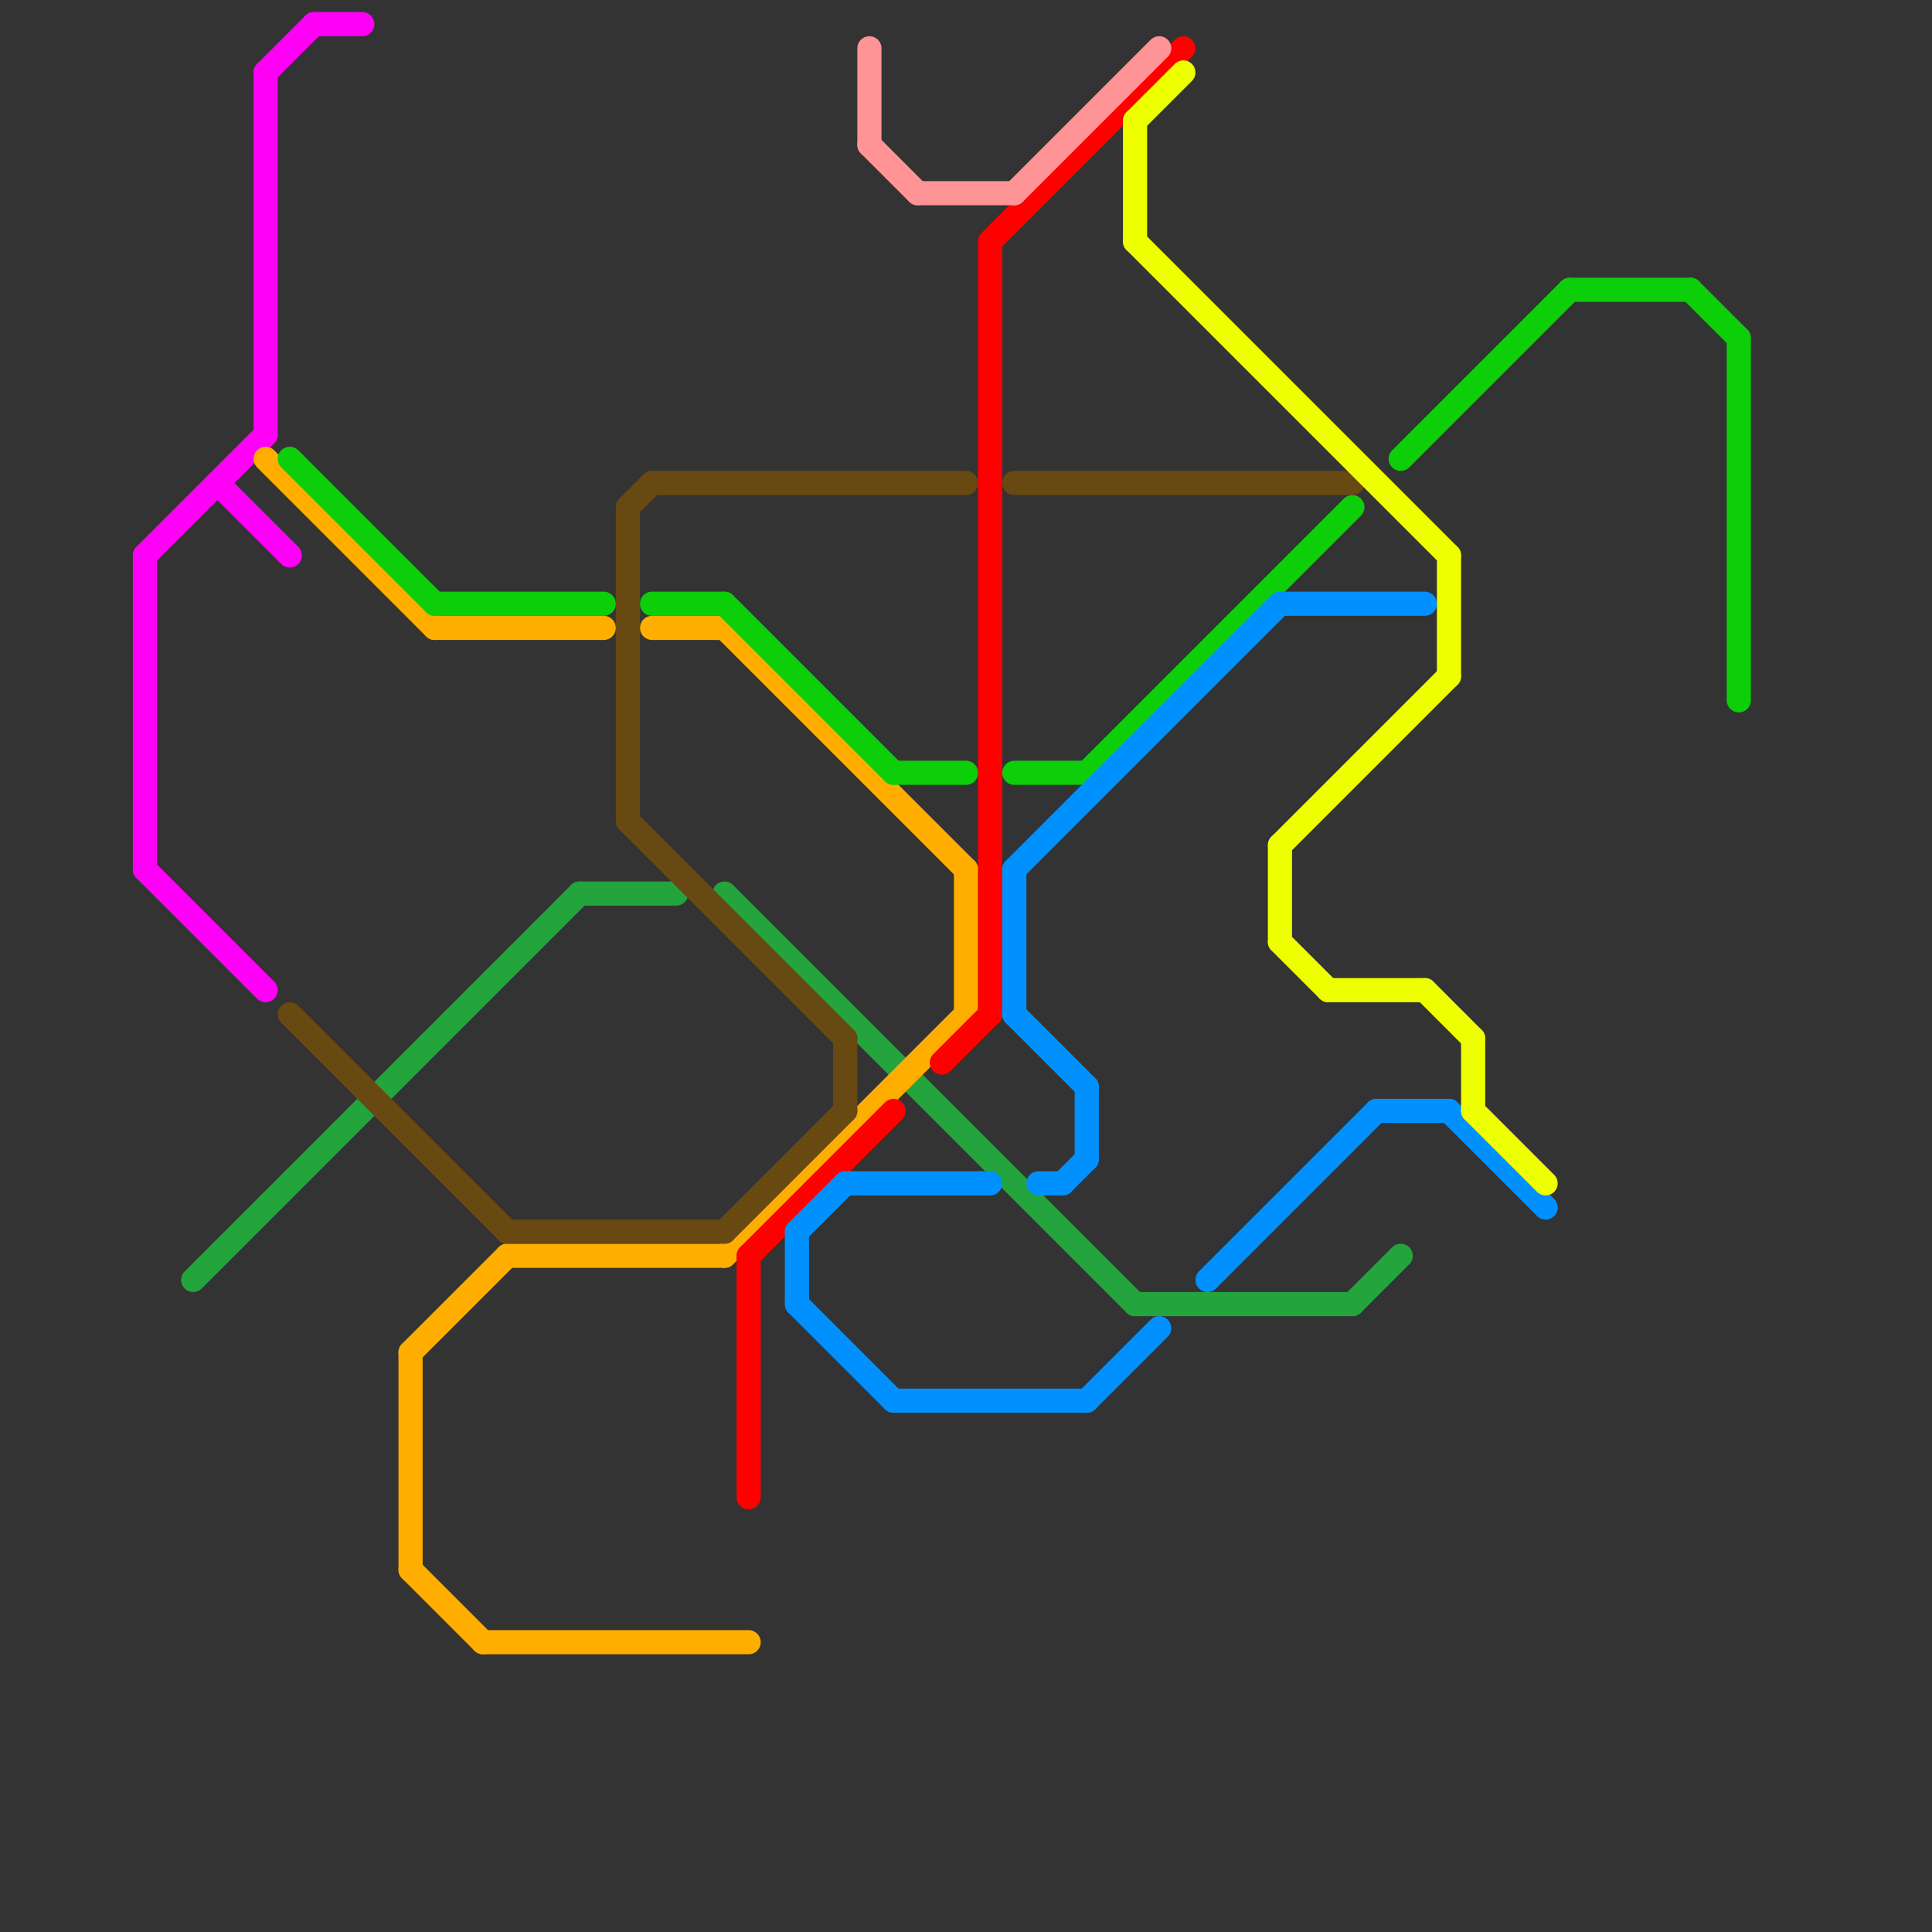 
<svg version="1.1" xmlns="http://www.w3.org/2000/svg" viewBox="0 0 80 80">
<rect x="0" y="0" width="80" height="80" fill="#333333" stroke="none"/>
<style>text { font: 1px Helvetica; font-weight: 600; white-space: pre; dominant-baseline: central; } line { stroke-width: 1; fill: none; stroke-linecap: round; stroke-linejoin: round; } .c0 { stroke: #ff00f7 } .c1 { stroke: #23a43d } .c2 { stroke: #ffae00 } .c3 { stroke: #0cce09 } .c4 { stroke: #684912 } .c5 { stroke: #ff0000 } .c6 { stroke: #0091ff } .c7 { stroke: #ff9496 } .c8 { stroke: #eeff00 }</style><defs><g id="wm-xf"><circle r="1.2" fill="#000"/><circle r="0.9" fill="#fff"/><circle r="0.6" fill="#000"/><circle r="0.3" fill="#fff"/></g><g id="wm"><circle r="0.6" fill="#000"/><circle r="0.3" fill="#fff"/></g></defs><line class="c0" x1="6" y1="36" x2="11" y2="41"/><line class="c0" x1="13" y1="1" x2="15" y2="1"/><line class="c0" x1="6" y1="23" x2="11" y2="18"/><line class="c0" x1="9" y1="20" x2="12" y2="23"/><line class="c0" x1="6" y1="23" x2="6" y2="36"/><line class="c0" x1="11" y1="3" x2="13" y2="1"/><line class="c0" x1="11" y1="3" x2="11" y2="18"/><line class="c1" x1="56" y1="54" x2="58" y2="52"/><line class="c1" x1="8" y1="53" x2="24" y2="37"/><line class="c1" x1="30" y1="37" x2="47" y2="54"/><line class="c1" x1="24" y1="37" x2="28" y2="37"/><line class="c1" x1="47" y1="54" x2="56" y2="54"/><line class="c2" x1="27" y1="26" x2="30" y2="26"/><line class="c2" x1="40" y1="36" x2="40" y2="42"/><line class="c2" x1="30" y1="26" x2="40" y2="36"/><line class="c2" x1="20" y1="68" x2="31" y2="68"/><line class="c2" x1="18" y1="26" x2="25" y2="26"/><line class="c2" x1="11" y1="19" x2="18" y2="26"/><line class="c2" x1="30" y1="52" x2="40" y2="42"/><line class="c2" x1="21" y1="52" x2="30" y2="52"/><line class="c2" x1="17" y1="56" x2="21" y2="52"/><line class="c2" x1="17" y1="65" x2="20" y2="68"/><line class="c2" x1="17" y1="56" x2="17" y2="65"/><line class="c3" x1="18" y1="25" x2="25" y2="25"/><line class="c3" x1="12" y1="19" x2="18" y2="25"/><line class="c3" x1="65" y1="12" x2="70" y2="12"/><line class="c3" x1="27" y1="25" x2="30" y2="25"/><line class="c3" x1="30" y1="25" x2="37" y2="32"/><line class="c3" x1="70" y1="12" x2="72" y2="14"/><line class="c3" x1="45" y1="32" x2="56" y2="21"/><line class="c3" x1="58" y1="19" x2="65" y2="12"/><line class="c3" x1="72" y1="14" x2="72" y2="29"/><line class="c3" x1="37" y1="32" x2="40" y2="32"/><line class="c3" x1="42" y1="32" x2="45" y2="32"/><line class="c4" x1="26" y1="21" x2="27" y2="20"/><line class="c4" x1="26" y1="21" x2="26" y2="34"/><line class="c4" x1="27" y1="20" x2="40" y2="20"/><line class="c4" x1="21" y1="51" x2="30" y2="51"/><line class="c4" x1="26" y1="34" x2="35" y2="43"/><line class="c4" x1="35" y1="43" x2="35" y2="46"/><line class="c4" x1="12" y1="42" x2="21" y2="51"/><line class="c4" x1="30" y1="51" x2="35" y2="46"/><line class="c4" x1="42" y1="20" x2="56" y2="20"/><line class="c5" x1="31" y1="52" x2="37" y2="46"/><line class="c5" x1="41" y1="10" x2="49" y2="2"/><line class="c5" x1="39" y1="44" x2="41" y2="42"/><line class="c5" x1="31" y1="52" x2="31" y2="62"/><line class="c5" x1="41" y1="10" x2="41" y2="42"/><line class="c6" x1="53" y1="25" x2="59" y2="25"/><line class="c6" x1="42" y1="36" x2="42" y2="42"/><line class="c6" x1="45" y1="58" x2="48" y2="55"/><line class="c6" x1="57" y1="46" x2="60" y2="46"/><line class="c6" x1="35" y1="49" x2="41" y2="49"/><line class="c6" x1="45" y1="45" x2="45" y2="48"/><line class="c6" x1="43" y1="49" x2="44" y2="49"/><line class="c6" x1="33" y1="51" x2="35" y2="49"/><line class="c6" x1="60" y1="46" x2="64" y2="50"/><line class="c6" x1="50" y1="53" x2="57" y2="46"/><line class="c6" x1="44" y1="49" x2="45" y2="48"/><line class="c6" x1="33" y1="51" x2="33" y2="54"/><line class="c6" x1="42" y1="42" x2="45" y2="45"/><line class="c6" x1="33" y1="54" x2="37" y2="58"/><line class="c6" x1="37" y1="58" x2="45" y2="58"/><line class="c6" x1="42" y1="36" x2="53" y2="25"/><line class="c7" x1="38" y1="8" x2="42" y2="8"/><line class="c7" x1="36" y1="6" x2="38" y2="8"/><line class="c7" x1="42" y1="8" x2="48" y2="2"/><line class="c7" x1="36" y1="2" x2="36" y2="6"/><line class="c8" x1="47" y1="10" x2="60" y2="23"/><line class="c8" x1="60" y1="23" x2="60" y2="28"/><line class="c8" x1="61" y1="43" x2="61" y2="46"/><line class="c8" x1="61" y1="46" x2="64" y2="49"/><line class="c8" x1="47" y1="5" x2="47" y2="10"/><line class="c8" x1="55" y1="41" x2="59" y2="41"/><line class="c8" x1="53" y1="39" x2="55" y2="41"/><line class="c8" x1="59" y1="41" x2="61" y2="43"/><line class="c8" x1="53" y1="35" x2="60" y2="28"/><line class="c8" x1="53" y1="35" x2="53" y2="39"/><line class="c8" x1="47" y1="5" x2="49" y2="3"/>
</svg>
